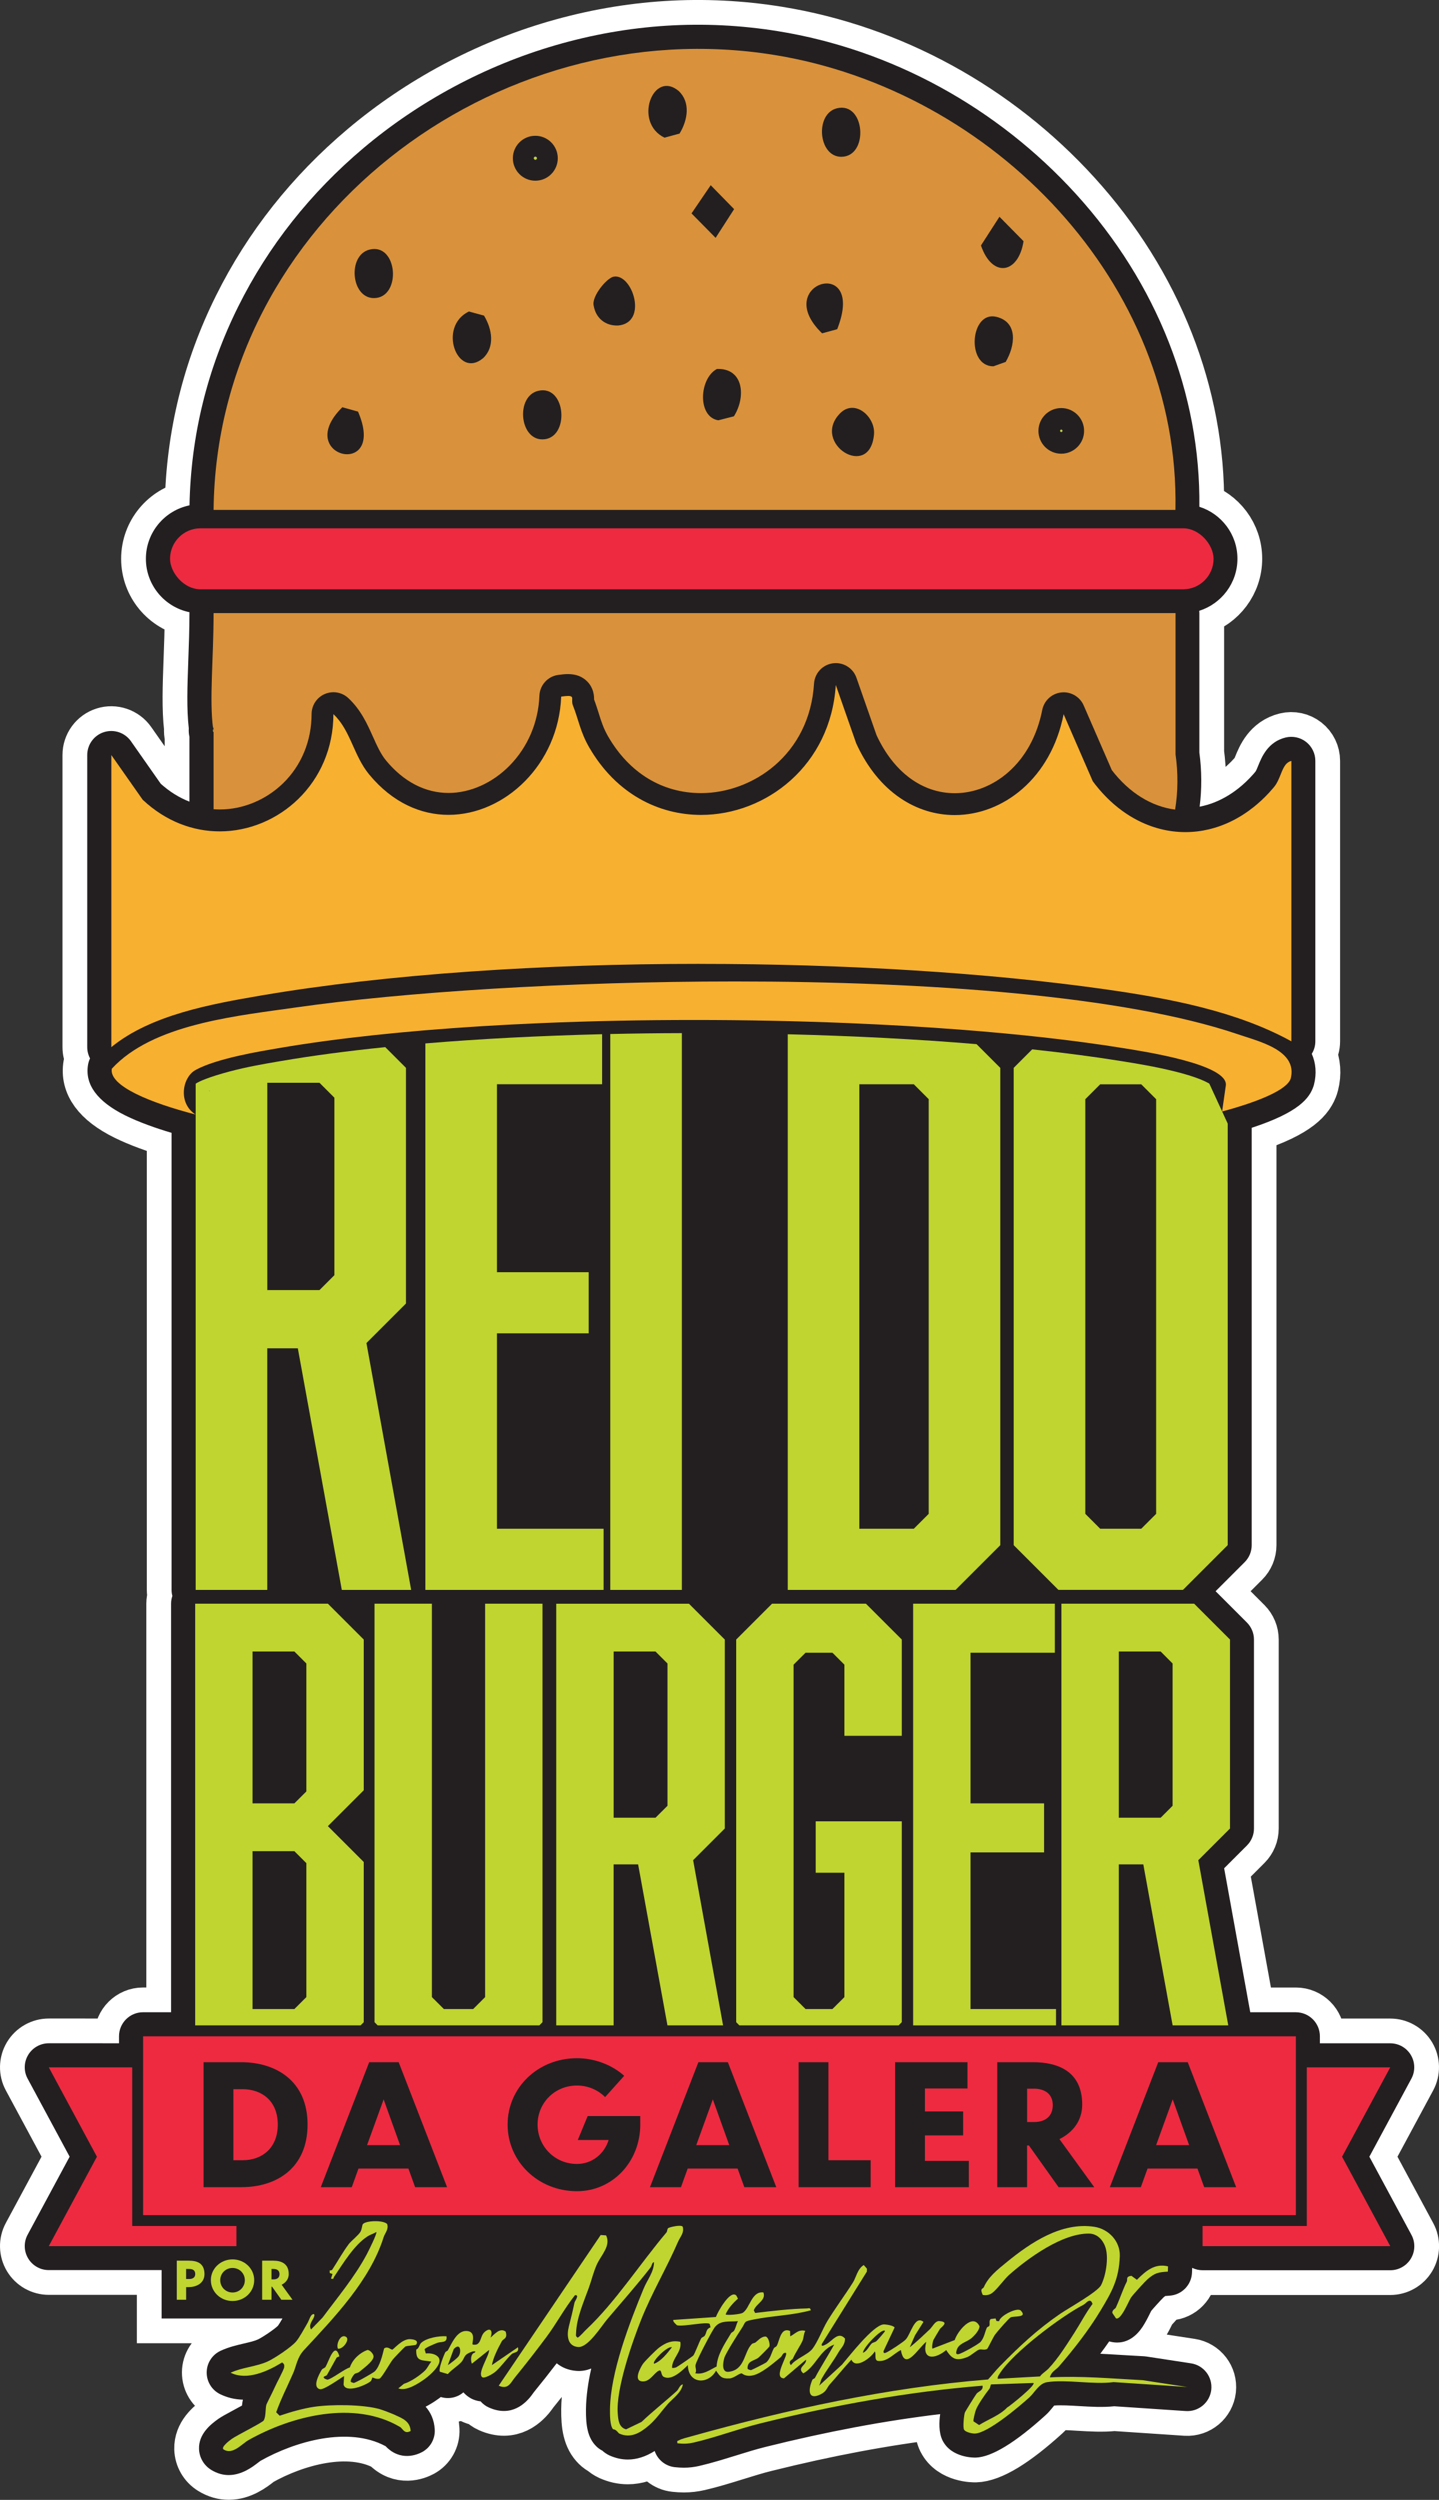 <?xml version="1.0" encoding="UTF-8"?> <svg xmlns="http://www.w3.org/2000/svg" id="Layer_2" data-name="Layer 2" viewBox="0 0 465.15 808.02"><rect x="0" y="0" width="465.15" height="808.02" fill="#333333" stroke="none"/><defs><style> .cls-1 { fill: none; } .cls-2 { fill: #c0d530; } .cls-3 { fill: #d9923b; } .cls-4 { fill: #231f20; } .cls-5 { fill: #ee2a41; } .cls-6 { fill: #f8b031; } .cls-7 { fill: #fff; stroke: #fff; stroke-miterlimit: 10; stroke-width: 16px; } </style></defs><g id="Layer_1-2" data-name="Layer 1"><path class="cls-7" d="M442.64,697.1l13.58-25.22c1.3-2.41,1.23-5.32-.17-7.66s-3.93-3.78-6.67-3.78h-22.73v-2.26c0-4.29-3.48-7.77-7.77-7.77h-14.74l-8.44-46.54,7.37-7.37c1.46-1.46,2.27-3.43,2.27-5.49v-61.07c0-2.06-.82-4.03-2.27-5.49l-10.13-10.13,9.4-9.4c1.46-1.46,2.27-3.43,2.27-5.49v-134.9c15.2-4.98,18.69-9.56,19.98-13.45.06-.17.11-.34.15-.52.9-3.51.62-6.9-.71-9.94.74-1.2,1.15-2.59,1.15-4.05v-90.64c0-2.38-1.09-4.63-2.97-6.11-1.87-1.47-4.32-2-6.64-1.44-5.75,1.4-7.75,6.37-8.83,9.04-.28.69-.7,1.73-.93,2.02-5.16,6.14-11.43,10.04-18.03,11.3.73-5.73.7-11.6-.09-17.5v-45.07c0-.25-.01-.5-.04-.75,7.15-2.25,12.35-8.94,12.35-16.82s-5.18-14.54-12.31-16.8c.43-36.41-13.68-72.23-39.8-100.99-25.5-28.07-59.72-46.79-96.35-52.72-24.04-3.89-48.26-2.36-72,4.54-22.57,6.56-44,18.03-61.97,33.17-17.2,14.49-30.84,31.74-40.56,51.28-10.04,20.18-15.32,41.8-15.75,64.26-8.04,1.64-14.1,8.76-14.1,17.27s6.06,15.63,14.09,17.27c0,.1-.01.2-.01.3,0,5.27-.19,10.34-.37,15.24-.31,8.41-.57,15.72.16,22-.07.98.01,1.88.21,2.7v20.99c-3.3-1.28-6.43-3.22-9.28-5.79l-9.63-13.74c-1.95-2.77-5.47-3.97-8.7-2.95-3.23,1.02-5.43,4.02-5.43,7.41v94.41c0,1.3.32,2.54.91,3.65-.31.64-.53,1.33-.65,2.04-1.08,6.36,2.94,11.86,11.97,16.36,4.57,2.27,10.09,4.19,15.03,5.66v147.74c0,.67.09,1.32.26,1.94-.27.79-.42,1.63-.42,2.5v132.06h-9.06c-4.29,0-7.77,3.48-7.77,7.77v2.26H15.77c-2.73,0-5.27,1.44-6.67,3.78s-1.47,5.26-.17,7.66l13.58,25.22-13.58,25.22c-1.3,2.41-1.23,5.32.17,7.66s3.93,3.78,6.67,3.78h36.47v15.64h39.06c-.54.93-1.14,1.94-1.44,2.33-.99,1.03-4.98,3.76-6.54,4.47-1.09.5-2.7.87-4.41,1.27-2.35.55-5.02,1.16-7.64,2.39-2.7,1.27-4.44,3.98-4.46,6.96-.02,2.99,1.66,5.72,4.34,7.04,2.29,1.12,4.75,1.72,7.37,1.78-.15.67-.24,1.32-.3,1.91-.82.45-1.69.92-2.36,1.28-2.72,1.47-4.3,2.33-5.28,3.02-2.75,1.93-6.38,5.03-6.25,9.69.08,2.77,1.54,5.31,3.92,6.78,1.98,1.23,3.9,1.69,5.68,1.69,4.3,0,7.8-2.71,9.41-3.95.31-.24.74-.57.85-.64,11.22-6.32,28.4-11.25,40.45-4.74,4.8,5.04,10.22,2.75,11.8,1.9,2.65-1.42,4.25-4.25,4.09-7.25-.17-3.27-1.39-5.65-2.95-7.41,1.42-.73,2.9-1.65,4.44-2.78.16-.12.31-.24.47-.36l.09.03c2.54.74,5.24.15,7.21-1.53.48.54,1.07,1.06,1.77,1.54.73.5,2.02,1.17,3.79,1.37.74.85,1.66,1.54,2.71,2,7.28,3.24,11.94-1.35,14.07-4.36.14-.19.27-.39.42-.58,2.47-3.02,4.94-6.16,7.4-9.37,1.72,1.4,3.86,2.25,6.25,2.45,1.79.16,3.42-.15,4.92-.77-1.03,4.59-1.66,9.05-1.71,13.21-.05,5.16.5,9.17,3.36,11.97.58.57,1.24,1.03,1.95,1.39.55.51,1.31,1.09,2.32,1.55,1.95.87,3.91,1.31,5.89,1.31,2.88,0,5.78-.92,8.69-2.76.96,2.83,3.48,4.9,6.52,5.23,1.03.11,1.98.17,2.91.17,1.72,0,3.33-.19,5.05-.59,3.93-.91,7.91-2.15,11.76-3.34,3.35-1.04,6.52-2.03,9.6-2.79,19.9-4.96,38.49-8.45,56.44-10.6-.33,2.41-.51,5.98.78,8.53,2.89,5.7,10.36,5.54,10.68,5.53,5.14-.15,12.74-4.76,22.6-13.7.97-.88,1.74-1.82,2.35-2.58.13-.16.3-.36.45-.55,2.24-.18,5.18,0,8.04.17,3.78.22,7.68.46,11.38.06l23.12,1.55c4.16.27,7.78-2.77,8.24-6.9.45-4.14-2.43-7.89-6.55-8.52l-14.44-2.21c-.26-.04-.51-.07-.77-.08-2.16-.11-4.32-.24-6.48-.37-2.52-.15-5.07-.31-7.64-.43,1.02-1.36,1.98-2.69,2.89-4.01.65.19,1.53.38,2.55.38,2.37,0,5.48-.98,8.19-5.03,1-1.5,1.86-3.23,2.48-4.49.13-.27.25-.52.36-.72.84-1.03,3.28-3.69,3.97-4.35.26-.23.44-.37.55-.45.27-.03.73-.07,1.38-.11,4-.25,7.15-3.5,7.28-7.5l.05-1.45.05-.03c1.01.48,2.14.76,3.33.76h60.66c2.73,0,5.27-1.44,6.67-3.78s1.47-5.26.17-7.66l-13.58-25.22Z"></path><g><g><path class="cls-2" d="M173.05,50.64c-.28,0-.5.22-.5.5s.22.5.5.5.5-.23.5-.5-.22-.5-.5-.5Z"></path><circle class="cls-2" cx="343.05" cy="139.25" r=".38"></circle><path class="cls-4" d="M442.64,697.1l13.58-25.22c1.3-2.41,1.23-5.32-.17-7.66s-3.93-3.78-6.67-3.78h-22.73v-2.26c0-4.29-3.48-7.77-7.77-7.77h-14.74l-8.44-46.54,7.37-7.37c1.46-1.46,2.27-3.43,2.27-5.49v-61.07c0-2.06-.82-4.03-2.27-5.49l-10.13-10.13,9.4-9.4c1.46-1.46,2.27-3.43,2.27-5.49v-134.9c15.2-4.98,18.69-9.56,19.98-13.45.06-.17.11-.34.15-.52.9-3.51.62-6.9-.71-9.94.74-1.2,1.15-2.59,1.15-4.05v-90.64c0-2.38-1.09-4.63-2.97-6.11-1.87-1.47-4.32-2-6.64-1.44-5.75,1.4-7.75,6.37-8.83,9.04-.28.69-.7,1.73-.93,2.02-5.16,6.14-11.43,10.04-18.03,11.3.73-5.73.7-11.6-.09-17.5v-45.07c0-.25-.01-.5-.04-.75,7.15-2.25,12.35-8.94,12.35-16.82s-5.18-14.54-12.31-16.8c.42-36.41-13.68-72.23-39.8-100.99-25.5-28.07-59.72-46.79-96.35-52.72-24.04-3.89-48.26-2.36-72,4.54-22.57,6.56-44,18.03-61.97,33.17-17.2,14.49-30.84,31.74-40.56,51.28-10.04,20.18-15.32,41.8-15.75,64.26-8.04,1.64-14.1,8.76-14.1,17.27s6.06,15.63,14.09,17.27c0,.1-.01.2-.01.3,0,5.27-.19,10.34-.37,15.24-.31,8.41-.57,15.72.16,22-.07.98.01,1.88.21,2.7v20.99c-3.3-1.28-6.43-3.22-9.28-5.79l-9.63-13.74c-1.95-2.77-5.47-3.97-8.7-2.95-3.23,1.02-5.43,4.02-5.43,7.41v94.41c0,1.3.32,2.54.91,3.65-.31.64-.53,1.33-.65,2.04-1.08,6.36,2.94,11.86,11.97,16.36,4.57,2.27,10.09,4.19,15.03,5.66v147.74c0,.67.09,1.32.26,1.94-.27.79-.42,1.63-.42,2.5v132.06h-9.06c-4.29,0-7.77,3.48-7.77,7.77v2.26H15.77c-2.73,0-5.27,1.44-6.67,3.78s-1.47,5.26-.17,7.66l13.58,25.22-13.58,25.22c-1.3,2.41-1.23,5.32.17,7.66s3.93,3.78,6.67,3.78h36.47v15.64h39.06c-.54.93-1.14,1.94-1.44,2.33-.99,1.03-4.98,3.76-6.54,4.47-1.09.5-2.7.87-4.41,1.27-2.35.55-5.02,1.16-7.64,2.39-2.7,1.27-4.44,3.98-4.46,6.96-.02,2.99,1.66,5.72,4.34,7.04,2.29,1.12,4.75,1.72,7.37,1.78-.15.67-.24,1.32-.3,1.91-.82.45-1.69.92-2.36,1.28-2.72,1.47-4.3,2.33-5.28,3.02-2.75,1.93-6.38,5.03-6.25,9.69.08,2.77,1.54,5.31,3.92,6.78,1.98,1.23,3.9,1.69,5.68,1.69,4.3,0,7.8-2.71,9.41-3.95.31-.24.74-.57.85-.64,11.22-6.32,28.4-11.25,40.45-4.74,4.8,5.04,10.22,2.75,11.8,1.9,2.65-1.42,4.25-4.25,4.09-7.25-.17-3.27-1.39-5.65-2.95-7.41,1.42-.73,2.9-1.65,4.44-2.78.16-.12.31-.24.47-.36l.09.03c2.54.74,5.24.15,7.21-1.53.48.54,1.07,1.06,1.77,1.54.73.5,2.02,1.17,3.79,1.37.74.85,1.66,1.54,2.71,2,7.28,3.24,11.94-1.35,14.07-4.36.14-.19.27-.39.42-.58,2.47-3.02,4.94-6.16,7.4-9.37,1.72,1.4,3.86,2.25,6.25,2.45,1.79.16,3.42-.15,4.92-.77-1.03,4.59-1.66,9.05-1.71,13.21-.05,5.16.5,9.17,3.36,11.97.58.57,1.24,1.03,1.95,1.39.55.51,1.31,1.09,2.32,1.55,1.95.87,3.91,1.31,5.89,1.31,2.88,0,5.78-.92,8.69-2.76.96,2.83,3.48,4.9,6.52,5.23,1.03.11,1.98.17,2.91.17,1.72,0,3.33-.19,5.05-.59,3.93-.91,7.91-2.15,11.76-3.34,3.35-1.04,6.52-2.03,9.6-2.79,19.9-4.96,38.49-8.45,56.44-10.6-.33,2.41-.51,5.98.78,8.53,2.89,5.7,10.36,5.54,10.68,5.53,5.14-.15,12.74-4.76,22.6-13.7.97-.88,1.74-1.82,2.35-2.58.13-.16.3-.36.45-.55,2.24-.18,5.18,0,8.04.17,3.78.22,7.68.46,11.38.06l23.12,1.55c4.16.27,7.78-2.77,8.24-6.9.45-4.14-2.43-7.89-6.55-8.52l-14.44-2.21c-.26-.04-.51-.07-.77-.08-2.16-.11-4.32-.24-6.48-.37-2.52-.15-5.07-.31-7.64-.43,1.02-1.36,1.98-2.69,2.89-4.01.65.19,1.53.38,2.55.38,2.37,0,5.48-.98,8.19-5.03,1-1.5,1.86-3.23,2.48-4.49.13-.27.25-.52.36-.72.84-1.03,3.28-3.69,3.97-4.35.26-.23.44-.37.55-.45.27-.03.73-.07,1.38-.11,4-.25,7.15-3.5,7.28-7.5l.05-1.45.05-.03c1.01.48,2.14.76,3.33.76h60.66c2.73,0,5.27-1.44,6.67-3.78s1.47-5.26.17-7.66l-13.58-25.22ZM173.05,51.64c-.28,0-.5-.23-.5-.5s.22-.5.5-.5.5.22.5.5-.22.5-.5.5ZM343.05,139.63c-.21,0-.38-.17-.38-.38s.17-.38.38-.38.38.17.38.38-.17.38-.38.38Z"></path></g><g><path class="cls-1" d="M119.44,80.68c-7.17,1.79-6.03,15.67,1.42,15.67,9.02,0,7.79-17.96-1.42-15.67Z"></path><path class="cls-1" d="M173.89,126.36c-7.17,1.79-6.03,15.67,1.42,15.67,9.02,0,7.79-17.96-1.42-15.67Z"></path><path class="cls-1" d="M322.15,102.42c-8.54-2.15-9.94,16.01-1.03,15.98l3.97-1.41c3.08-5.23,4.1-12.8-2.93-14.58Z"></path><path class="cls-1" d="M151.57,100.68c-10.17,4.92-3.74,22.02,4.56,15.11,3.91-3.66,2.96-9.42.31-13.78l-4.88-1.33Z"></path><path class="cls-1" d="M180.31,51.15c0-4.01-3.25-7.26-7.26-7.26s-7.26,3.25-7.26,7.26,3.25,7.26,7.26,7.26,7.26-3.25,7.26-7.26Z"></path><path class="cls-1" d="M214.8,44.51l4.88-1.33c2.65-4.36,3.6-10.12-.31-13.78-8.3-6.91-14.74,10.2-4.56,15.11Z"></path><path class="cls-1" d="M271.49,133.64c-9.35,9.66,9.71,21.7,11.02,6.75.5-5.7-6.25-11.68-11.02-6.75Z"></path><path class="cls-1" d="M265.75,107.74l4.88-1.33c9.58-24.33-21.69-14.84-4.88,1.33Z"></path><polygon class="cls-1" points="237.3 67.6 229.74 59.87 223.53 68.99 231.32 76.89 237.3 67.6"></polygon><path class="cls-1" d="M271.93,50.68c9.02,0,7.79-17.96-1.42-15.67-7.17,1.79-6.03,15.67,1.42,15.67Z"></path><path class="cls-1" d="M231.76,119.26c-5.78,3.09-6.37,15.5.43,16.6l5.06-1.29c3.94-6.25,3.19-15.59-5.49-15.3Z"></path><path class="cls-1" d="M198.4,89.42c-2.26.4-7.26,6.44-6.48,9.42.69,4.04,3.83,6.56,7.95,6.37,9.73-.93,4.58-16.85-1.46-15.79Z"></path><polygon class="cls-1" points="81.64 598.35 81.64 649.37 95.17 649.37 99.03 645.51 99.03 602.22 95.17 598.35 81.64 598.35"></polygon><polygon class="cls-1" points="361.64 533.81 361.64 587.53 375.17 587.53 379.04 583.67 379.04 537.67 375.17 533.81 361.64 533.81"></polygon><polygon class="cls-1" points="81.64 533.81 81.64 582.89 95.17 582.89 99.03 579.03 99.03 537.67 95.17 533.81 81.64 533.81"></polygon><polygon class="cls-1" points="108.09 412.18 108.09 373.83 108.09 367.3 108.09 364.63 108.09 354.81 103.27 349.99 86.4 349.99 86.4 358.14 86.4 368.95 86.4 374 86.4 417 103.27 417 108.09 412.18"></polygon><polygon class="cls-1" points="215.75 583.67 215.75 537.67 211.88 533.81 198.36 533.81 198.36 587.53 211.88 587.53 215.75 583.67"></polygon><path class="cls-1" d="M286.06,753.37c-1.03-.87-7.15,5.49-7.1,7.09,1.31-.46,2-2.24,2.79-2.97.41-.38,1.15-.39,1.61-.84.39-.38,2.89-3.12,2.7-3.28Z"></path><path class="cls-1" d="M88.45,733.38h-.69v3.37h.69c1.19,0,1.9-.61,1.9-1.71s-.78-1.66-1.9-1.66Z"></path><path class="cls-1" d="M110.66,131.63c-16.26,16.04,14.59,23.5,5.07,1.41l-5.07-1.41Z"></path><path class="cls-1" d="M67.75,352.57c-.1-.05-.2-.1-.3-.15.16.12.32.23.48.35l-.18-.21Z"></path><polygon class="cls-1" points="355.64 350.47 350.82 355.29 350.82 368.61 350.82 371.57 350.82 489.31 355.64 494.13 368.9 494.13 373.72 489.31 373.72 375.48 373.72 368.08 373.72 363.8 373.72 360.73 373.72 355.29 368.9 350.47 355.64 350.47"></polygon><path class="cls-1" d="M119.36,666.55l-15.65,40.4h10.02l2.17-6.01h16.14l2.17,6.01h10.34l-15.65-40.4h-9.53ZM118.65,693.36l5.36-14.78,5.31,14.78h-10.67Z"></path><polygon class="cls-1" points="277.78 350.47 277.78 494.13 295.38 494.13 300.2 489.31 300.2 355.29 295.38 350.47 277.78 350.47"></polygon><path class="cls-1" d="M146.68,759.27l-1.91,5.19c.91-.58,2.8-2.03,3.42-2.79,1.01-1.25.74-4.77-1.51-2.4Z"></path><path class="cls-1" d="M77.98,666.55h-12.18v40.4h12.29c11.26,0,21.33-5.96,21.33-20.25s-10.29-20.14-21.44-20.14ZM78.53,698.23h-3.09v-22.96h3.09c6.01.05,11.26,3.79,11.26,11.43s-5.25,11.53-11.26,11.53Z"></path><path class="cls-1" d="M186.78,691.68h9.96c-1.35,4.44-5.31,7.74-10.23,7.74-7.2,0-12.73-5.63-12.73-12.73s5.52-12.62,12.73-12.62c3.46,0,6.71,1.35,9.1,3.74l6.17-6.88c-3.79-3.41-9.37-5.69-15.27-5.69-12.62,0-22.42,9.58-22.42,21.44s9.8,21.55,22.42,21.55c11.48,0,20.47-9.48,20.47-21.61v-2.71h-17l-3.19,7.74Z"></path><path class="cls-1" d="M79.14,737.02c0-2.2-1.73-3.96-3.97-3.96s-3.98,1.76-3.98,3.96,1.73,3.97,3.98,3.97,3.97-1.78,3.97-3.97Z"></path><path class="cls-1" d="M353.15,744.7c-.72-2.29-2.09-.16-2.88.25-7.27,3.77-22.77,15.43-27.07,22.2-.35.54-.77,1.03-.7,1.74l13.67-.76c.74-1,1.98-1.71,2.78-2.55,3.1-3.27,5.89-7.75,8.28-11.46,2-3.1,3.7-6.45,5.92-9.41Z"></path><path class="cls-1" d="M317.09,79.34c3.64,10.63,12.12,9.21,13.77-1.38l-7.79-7.9-5.98,9.28Z"></path><path class="cls-1" d="M225.77,666.55l-15.65,40.4h10.02l2.17-6.01h16.14l2.17,6.01h10.34l-15.65-40.4h-9.53ZM225.06,693.36l5.36-14.78,5.31,14.78h-10.67Z"></path><path class="cls-1" d="M320.33,770.7c-.22.46-.23,1.09-.55,1.48-1.21,1.49-3.76,5.19-4.35,6.82-.2.54-.91,3.29-.74,3.64l1.8,1.19c2.93-1.84,6.66-3.15,9.02-5.62.94-.53,9.46-7.33,8.54-7.98l-13.71.47Z"></path><path class="cls-1" d="M374.41,666.55l-15.65,40.4h10.02l2.17-6.01h16.14l2.17,6.01h10.34l-15.65-40.4h-9.53ZM373.71,693.36l5.36-14.78,5.31,14.78h-10.67Z"></path><path class="cls-1" d="M211.42,764.01c2.22-.74,4.34-3.45,5.77-5.32-1.4-.53-6.51,4.58-5.77,5.32Z"></path><path class="cls-1" d="M237.32,753.26c.52-.93.71-2.05,1.2-2.99-2.85.27-5.73-.44-7.57,2.09-.98,1.35-5.78,10.48-6.11,12.01-.2.93.47,1.81-.1,2.75,2.68.49,4.6-1.07,6.87-2.19.25-3.92,2.69-7.43,4.69-10.78.19-.32.72-.38,1.01-.89Z"></path><path class="cls-1" d="M343.05,131.88c-4.08,0-7.38,3.31-7.38,7.38s3.31,7.38,7.38,7.38,7.38-3.31,7.38-7.38-3.31-7.38-7.38-7.38Z"></path><polygon class="cls-1" points="298.98 690.21 311.33 690.21 311.33 682.47 298.98 682.47 298.98 675.05 312.73 675.05 312.73 666.55 289.34 666.55 289.34 706.95 313.17 706.95 313.17 698.44 298.98 698.44 298.98 690.21"></polygon><polygon class="cls-1" points="267.79 666.55 258.15 666.55 258.15 706.95 281.44 706.95 281.44 698.23 267.79 698.23 267.79 666.55"></polygon><path class="cls-1" d="M61.21,733.38h-1.05v3.25h1.05c1.14,0,1.9-.56,1.9-1.59,0-1.1-.64-1.66-1.9-1.66Z"></path><path class="cls-1" d="M349.83,680.25c0-10.78-7.91-13.7-15.87-13.7h-11.59v40.4h9.64v-13.48h.6l9.59,13.48h11.53l-11.26-15.54c4.17-2.06,7.36-5.79,7.36-11.16ZM334.23,685.88h-2.22v-10.78h2.22c3.58,0,6.07,1.73,6.07,5.31s-2.27,5.47-6.07,5.47Z"></path><path class="cls-1" d="M68.88,235.51c.05.36.1.73.15,1.08v-1.65c-.06.19-.11.38-.15.57Z"></path><path class="cls-2" d="M60.98,730.7h-3.83v12.64h3.02v-4.08h.76c2.35,0,5.15-1.1,5.17-4.22-.02-3.64-2.51-4.34-5.12-4.34ZM61.21,736.63h-1.05v-3.25h1.05c1.25,0,1.9.56,1.9,1.66,0,1.03-.76,1.59-1.9,1.59Z"></path><path class="cls-2" d="M82.17,737c0-3.71-3.08-6.71-7-6.71s-7.01,3-7.01,6.71,3.07,6.74,7.01,6.74,7-3.02,7-6.74ZM71.19,737.02c0-2.2,1.73-3.96,3.98-3.96s3.97,1.76,3.97,3.96-1.73,3.97-3.97,3.97-3.98-1.78-3.98-3.97Z"></path><path class="cls-2" d="M93.33,734.99c0-3.37-2.47-4.29-4.96-4.29h-3.63v12.64h3.02v-4.22h.19l3,4.22h3.61l-3.52-4.86c1.3-.64,2.3-1.81,2.3-3.49ZM88.45,736.75h-.69v-3.37h.69c1.12,0,1.9.54,1.9,1.66s-.71,1.71-1.9,1.71Z"></path><path class="cls-2" d="M194.63,350.47v-16.19c-20.3.5-39.53,1.5-57.13,2.98v176.64h57.61v-19.77h-34.47v-63.16h29.65v-19.77h-29.65v-60.75h33.99Z"></path><path class="cls-2" d="M197.27,334.22v179.68h23.14v-179.97c-7.84.02-15.56.12-23.14.29Z"></path><path class="cls-2" d="M254.64,334.3v179.6h54.24l14.46-14.46v-154.27l-7.68-7.68c-18.94-1.58-39.59-2.66-61.02-3.19ZM300.2,489.31l-4.82,4.82h-17.6v-143.67h17.6l4.82,4.82v134.02Z"></path><path class="cls-2" d="M117.58,529.94l-11.59-11.59h-42.9v136.3h53.47l1.02-1.02v-51.79l-11.59-11.59,11.59-11.59v-48.7ZM99.03,645.51l-3.87,3.86h-13.53v-51.02h13.53l3.87,3.86v43.29ZM99.03,579.03l-3.87,3.86h-13.53v-49.08h13.53l3.87,3.87v41.35Z"></path><polygon class="cls-2" points="121.06 653.62 122.08 654.65 174.34 654.65 175.36 653.62 175.36 518.35 156.81 518.35 156.81 645.51 152.95 649.37 143.48 649.37 139.61 645.51 139.61 518.35 121.06 518.35 121.06 653.62"></polygon><path class="cls-2" d="M179.8,654.65h18.55v-52.04h7.92l9.48,52.04h17.98l-9.68-53.39,10.24-10.24v-61.07l-11.59-11.59h-42.9v136.3ZM198.36,533.81h13.53l3.87,3.87v45.99l-3.87,3.86h-13.53v-53.72Z"></path><polygon class="cls-2" points="237.97 529.94 237.97 653.62 238.99 654.65 290.47 654.65 291.5 653.62 291.5 588.69 263.67 588.69 263.67 605.31 272.95 605.31 272.95 645.51 269.08 649.37 260.39 649.37 256.52 645.51 256.52 538.06 260.39 534.2 269.08 534.2 272.95 538.06 272.95 561.06 291.5 561.06 291.5 529.94 279.9 518.35 249.56 518.35 237.97 529.94"></polygon><polygon class="cls-2" points="340.97 534.2 340.97 518.35 295.17 518.35 295.17 654.65 341.35 654.65 341.35 649.37 313.72 649.37 313.72 598.74 337.49 598.74 337.49 582.89 313.72 582.89 313.72 534.2 340.97 534.2"></polygon><path class="cls-2" d="M397.59,529.94l-11.59-11.59h-42.9v136.3h18.55v-52.04h7.92l9.48,52.04h17.98l-9.68-53.39,10.24-10.24v-61.07ZM379.04,583.67l-3.86,3.86h-13.53v-53.72h13.53l3.86,3.87v45.99Z"></path><g><path class="cls-1" d="M67.75,352.57c-.1-.05-.2-.1-.3-.15.16.12.32.23.48.35l-.18-.21Z"></path><polygon class="cls-1" points="108.09 412.18 108.09 373.83 108.09 367.3 108.09 364.63 108.09 354.81 103.27 349.98 86.4 349.98 86.4 358.14 86.4 368.95 86.4 374 86.4 417 103.27 417 108.09 412.18"></polygon><polygon class="cls-1" points="355.64 350.47 350.82 355.29 350.82 368.61 350.82 371.57 350.82 489.31 355.64 494.13 368.9 494.13 373.72 489.31 373.72 375.48 373.72 368.08 373.72 363.8 373.72 360.73 373.72 355.29 368.9 350.47 355.64 350.47"></polygon><path class="cls-2" d="M63.25,513.9h23.14v-78.1h9.88l14.22,78.1h22.42l-14.46-79.79,12.78-12.78v-76.17l-6.7-6.7c-12.3,1.26-23.65,2.76-33.78,4.51l-1.02.17c-3.71.63-9.91,1.68-15.64,3.22-6.4,1.71-9.84,3.17-10.84,3.93v9.96s-.02,0-.04,0c.01,0,.02.02.04.03v153.63ZM86.4,374v-24.02h16.87l4.82,4.82v57.37l-4.82,4.82h-16.87v-42.99ZM67.75,352.57l.18.21c-.16-.12-.32-.24-.48-.35.1.05.2.1.3.15Z"></path><g><polygon class="cls-1" points="355.64 350.47 350.82 355.29 350.82 368.61 350.82 371.57 350.82 489.31 355.64 494.13 368.9 494.13 373.72 489.31 373.72 375.48 373.72 368.08 373.72 363.8 373.72 360.73 373.72 355.29 368.9 350.47 355.64 350.47"></polygon><path class="cls-2" d="M379.95,346.37c-6.42-1.62-13.24-2.71-16.52-3.24l-.75-.12c-8.83-1.43-18.58-2.71-29.03-3.83l-5.98,5.98v154.27l14.46,14.46h40.26l14.46-14.46v-136.26l-1.8-3.91-4.14-9c-1.5-.89-4.62-2.3-10.98-3.9ZM373.72,360.73v128.58l-4.82,4.82h-13.26l-4.82-4.82v-134.02l4.82-4.82h13.26l4.82,4.82v5.44Z"></path><path class="cls-6" d="M400.03,334.26c-36.7-12.42-100.13-17.03-162.43-17.03-54.29,0-107.73,3.5-141.85,8.39-9.06,1.3-19.93,2.56-30.28,5.07-.74.18-1.48.37-2.22.56-10.65,2.8-20.56,7.05-27.11,14.19-.95,5.6,12.62,11.06,27.07,14.8-5.73-3.67-4.34-12.01.04-14.41,6.95-3.81,21.41-6.11,26.78-7.04,9.38-1.61,19.68-3,30.65-4.18,5.45-.58,11.06-1.12,16.81-1.6,12.03-1,24.66-1.78,37.63-2.32,16.04-.68,32.61-1.01,49.2-1.01,16.74,0,33.51.34,49.8,1.01,12.67.52,25.05,1.24,36.9,2.16,9.18.71,18.03,1.54,26.46,2.48,9.18,1.03,17.85,2.19,25.86,3.49,6.23,1.01,33.85,5.18,32.9,12.06l-1.2,8.38c.6-.16,1.2-.32,1.8-.49,10.41-2.93,19.19-6.56,20.37-10.13,2.33-9.13-10.1-11.98-17.2-14.38Z"></path></g></g><polygon class="cls-2" points="237.61 315.11 237.61 317.23 237.61 315.11 237.61 315.11"></polygon><polygon class="cls-5" points="76.42 726 76.42 719.5 46.26 719.5 42.74 719.5 42.74 715.97 42.74 668.21 15.77 668.21 31.33 697.1 15.77 726 76.42 726"></polygon><polygon class="cls-5" points="449.39 668.21 422.42 668.21 422.42 715.97 422.42 719.5 418.89 719.5 388.73 719.5 388.73 726 449.39 726 433.82 697.1 449.39 668.21"></polygon><path class="cls-5" d="M78.53,675.27h-3.09v22.96h3.09c6.01,0,11.26-3.79,11.26-11.53s-5.25-11.37-11.26-11.43Z"></path><polygon class="cls-5" points="225.06 693.36 235.73 693.36 230.42 678.57 225.06 693.36"></polygon><polygon class="cls-5" points="118.65 693.36 129.32 693.36 124.01 678.57 118.65 693.36"></polygon><path class="cls-5" d="M418.89,658.18H46.26v57.8h372.62v-57.8ZM78.09,706.95h-12.29v-40.4h12.18c11.16,0,21.44,6.01,21.44,20.14s-10.07,20.25-21.33,20.25ZM134.19,706.95l-2.17-6.01h-16.14l-2.17,6.01h-10.02l15.65-40.4h9.53l15.65,40.4h-10.34ZM206.97,686.64c0,12.13-8.99,21.61-20.47,21.61-12.62,0-22.42-9.64-22.42-21.55s9.8-21.44,22.42-21.44c5.9,0,11.48,2.27,15.27,5.69l-6.17,6.88c-2.38-2.38-5.63-3.74-9.1-3.74-7.2,0-12.73,5.63-12.73,12.62s5.52,12.73,12.73,12.73c4.93,0,8.88-3.3,10.23-7.74h-9.96l3.19-7.74h17v2.71ZM240.6,706.95l-2.17-6.01h-16.14l-2.17,6.01h-10.02l15.65-40.4h9.53l15.65,40.4h-10.34ZM281.44,706.95h-23.29v-40.4h9.64v31.68h13.65v8.72ZM313.17,706.95h-23.83v-40.4h23.39v8.5h-13.75v7.42h12.35v7.74h-12.35v8.23h14.19v8.5ZM342.19,706.95l-9.59-13.48h-.6v13.48h-9.64v-40.4h11.59c7.96,0,15.87,2.92,15.87,13.7,0,5.36-3.19,9.1-7.36,11.16l11.26,15.54h-11.53ZM389.25,706.95l-2.17-6.01h-16.14l-2.17,6.01h-10.02l15.65-40.4h9.53l15.65,40.4h-10.34Z"></path><polygon class="cls-5" points="373.71 693.36 384.38 693.36 379.07 678.57 373.71 693.36"></polygon><path class="cls-5" d="M334.23,675.11h-2.22v10.78h2.22c3.79,0,6.07-1.95,6.07-5.47s-2.49-5.31-6.07-5.31Z"></path><path class="cls-3" d="M250.33,17.77C159.75,3.11,69.97,71.84,69.04,164.81h310.92c1.47-73.41-59.01-135.61-129.62-147.04ZM110.66,131.63l5.07,1.41c9.52,22.09-21.33,14.63-5.07-1.41ZM120.86,96.35c-7.45,0-8.59-13.88-1.42-15.67,9.21-2.29,10.44,15.66,1.42,15.67ZM156.13,115.79c-8.3,6.91-14.74-10.2-4.56-15.11l4.88,1.33c2.65,4.36,3.6,10.12-.31,13.78ZM165.78,51.15c0-4.01,3.25-7.26,7.26-7.26s7.26,3.25,7.26,7.26-3.25,7.26-7.26,7.26-7.26-3.25-7.26-7.26ZM175.31,142.02c-7.45,0-8.59-13.88-1.42-15.67,9.21-2.29,10.44,15.66,1.42,15.67ZM199.86,105.21c-4.12.19-7.25-2.33-7.95-6.37-.78-2.98,4.22-9.03,6.48-9.42,6.04-1.06,11.2,14.87,1.46,15.79ZM219.68,43.17l-4.88,1.33c-10.17-4.92-3.74-22.02,4.56-15.11,3.91,3.66,2.96,9.42.31,13.78ZM229.74,59.87l7.56,7.73-5.98,9.28-7.79-7.9,6.21-9.12ZM237.24,134.56l-5.06,1.29c-6.8-1.1-6.21-13.51-.43-16.6,8.67-.29,9.42,9.05,5.49,15.3ZM270.51,35.01c9.21-2.29,10.44,15.66,1.42,15.67-7.45,0-8.59-13.88-1.42-15.67ZM270.62,106.41l-4.88,1.33c-16.81-16.17,14.46-25.66,4.88-1.33ZM282.52,140.4c-1.31,14.94-20.37,2.91-11.02-6.75,4.77-4.93,11.52,1.06,11.02,6.75ZM325.08,116.99l-3.97,1.41c-8.91.02-7.5-18.14,1.03-15.98,7.03,1.77,6.01,9.35,2.93,14.58ZM317.09,79.34l5.98-9.28,7.79,7.9c-1.65,10.59-10.13,12.01-13.77,1.38ZM343.05,146.65c-4.08,0-7.38-3.31-7.38-7.38s3.31-7.38,7.38-7.38,7.38,3.31,7.38,7.38-3.31,7.38-7.38,7.38Z"></path><path class="cls-3" d="M193.54,230.57c.83,2.64,1.55,4.91,3.04,7.48,6.83,11.8,17.5,18.3,30.04,18.3,16.63,0,35.08-12.4,36.51-35.39.21-3.35,2.75-6.1,6.08-6.56.33-.04.65-.07.97-.07,2.96,0,5.66,1.87,6.66,4.73l6.49,18.55c5.53,11.94,14.74,18.77,25.3,18.77,6.18,0,12.32-2.41,17.3-6.79,5.55-4.88,9.34-11.84,10.97-20.12.6-3.03,3.09-5.32,6.17-5.66.26-.03.51-.04.76-.04,2.78,0,5.34,1.65,6.47,4.25l9.1,20.92c5.63,7.31,12.78,11.74,20.45,12.74.92-5.69,1-11.7.14-17.84,0,0,0,0,0,0v-45.67H69.04c0,14.74-1.42,28.06-.15,37.32.04-.18.1-.37.15-.57v26.64c.66.05,1.32.08,1.99.08,7.52,0,15.01-3.11,20.55-8.54,5.89-5.77,9.13-13.69,9.14-22.3,0-2.81,1.67-5.35,4.24-6.47.91-.4,1.87-.59,2.82-.59,1.75,0,3.47.65,4.8,1.89,4.07,3.77,6.15,8.43,7.99,12.53,1.29,2.87,2.5,5.58,4.24,7.68,5.67,6.84,12.65,10.46,20.18,10.46,7.01,0,14.2-3.21,19.71-8.81,5.9-5.99,9.33-14.02,9.66-22.62.13-3.41,2.68-6.24,6.06-6.72,1.34-.19,2.33-.27,3.21-.27,2.59,0,4.7.83,6.27,2.47,2,2.1,2.16,4.54,2.13,5.74.6,1.58,1.06,3.04,1.51,4.46Z"></path><path class="cls-2" d="M69.04,236.6c-.06-.35-.1-.72-.15-1.08-.12.5-.15.93.15,1.08Z"></path><rect class="cls-5" x="54.97" y="170.76" width="337.31" height="19.72" rx="9.86" ry="9.86"></rect><path class="cls-6" d="M226.14,311.55c46.9,0,93.56,2.85,131.57,8.28,20.15,2.88,41.91,6.94,59.72,16.75v-90.64c-3.16.77-3.13,5.51-5.65,8.51-8.18,9.73-18.44,14.51-28.62,14.51-10.97,0-21.84-5.55-29.92-16.43l-9.43-21.69c-4.06,20.68-19.5,32.61-35.2,32.61-12.21,0-24.58-7.23-31.85-23.19l-6.6-18.87c-1.61,25.94-22.45,42.01-43.55,42.01-13.64,0-27.4-6.72-36.15-21.82-2.89-4.99-3.43-8.94-5.28-13.61-.72-1.8.68-3.02-1.56-3.02-.52,0-1.23.07-2.22.21-.84,21.85-18.17,38.22-36.42,38.22-8.92,0-18.07-3.91-25.61-13.01-5.12-6.17-6.03-14.36-11.6-19.54-.02,22.37-17.76,37.89-36.75,37.89-8.55,0-17.36-3.15-24.91-10.24l-10.12-14.43v94.41c12.75-10.44,32.31-13.94,48.45-16.7,40.61-6.93,91.29-10.22,141.7-10.22Z"></path><path class="cls-2" d="M318.98,752.39c-.6,1.34-.86,3.26-2.01,4.56-.66.75-6.05,3.77-7.13,3.97-.96.17-.78-.54-.65-1.09.54-2.42,3.2-2.71,4.82-4.07.97-.81,2.62-2.58,2.61-3.88-2.21-4.52-7.22,1.79-8.01,4.48l-7.21,2.78c-.23-.57.11-2.33.32-2.8.09-.2,1.91-3.27,2.1-3.54.39-.58,3.27-2.36-.22-2.57-1.35-.08-2.18,1.84-3.08,2.69-2.1,1.97-4.18,4-6.44,5.78l1.69-3.85,2.74-4.35c-2.84-2.33-4.11,4-5.79,5.73-.83.86-5.36,3.84-6.43,4.25-.57.22-.82-.07-.65-.65l3.53-7.5c-.2-.68-3.04-1.1-3.69-1.01-3.42.48-10.89,10.17-13.33,13.01l-7.4,6.8c.42-.72.49-1.63.89-2.34,1.61-2.85,3.71-5.54,5.39-8.45.81-1.41,2.14-2.39,2.11-4.47-2.19-2.44-4.03.74-6.06,1.84-.52.28-1.75.99-1.43-.09l14.56-23.38.03-.95-1.04-1.18c-2.05,1.28-2.44,3.97-3.48,5.62-2.51,3.99-5.68,8.25-8.26,12.47-1.5,2.45-3.14,6.86-4.91,9.07-1.46,1.83-5.34,3.11-6.9,5.21-1.04-1.38.47-1.74.64-2.11.96-2.16,2.45-4.24,3.12-5.77.43-.98.33-2.24.91-3.21-2.27-.53-3.12.86-4.88,1.77l-.05-1.73c-3.01-1.31-3.38,3.03-4.27,4.72-.27.52-.79.51-.99.89-.74,1.36-1.08,3.36-2.46,4.56-.24.21-4.62,2.43-4.89,2.48-.14.02-1.15-.2-1.14-.55-.08-2.53,2.27-2.44,3.57-3.51.35-.29,3.44-3.36,3.51-3.6.25-.79-.37-3.31-1.42-3.2-1.37.14-2.22,1.24-3.04,1.88-.37.29-.94.23-1.29.6-2.57,2.68-2.11,8.3-7.41,8.92-2.43.29-1.83-3.06-1.43-4.47.41-1.43,4.36-7.68,5.45-9.3,1.74-2.58.5-2.43,4.24-3.17,6.02-1.2,12.36-1.29,18.28-2.94-.24-.97-.63-.61-1.22-.6-5.47.11-11.34.82-16.78,1.47l-.44-.86c.82-2.25,4.05-3.23,3.11-5.78-3.84-.51-4.4,5.24-6.73,6.62-.7.41-4.98.87-5.48.48.81-1.96,2.39-3.67,3.99-5.09l-.54-1.02c-1.99-1.98-6.06,5.41-6.6,6.95l-13.73.94c-.41.4,1.11,1.73,1.21,1.75,2.22.47,9.45-1.24,10.51-.46l.29,1.12c-1.52.53-1.23,1.65-1.85,2.64-.27.44-.96.57-1.13.84-.66,1.07-2.07,4.97-2.6,5.62-.21.26-5.2,3.7-5.51,3.81-.46.16-.87.26-1.36.19-.06-3.04,3.28-5.18,2.67-8.43-2.7-.55-4.64.24-6.82,1.85-.94.69-4.73,4.46-5.32,5.36-.78,1.2-2.92,5.09-.48,5.55,2.72.51,4.13-2.8,5.73-3.44.99-.4.5,1.48,1.55,2.02,2.62,1.33,6.12-2.19,7.78-3.79.11,6.16,6.62,6.37,9.11,1.77,1.3,1.86,1.71,2.64,4.31,2.52,1.47-.07,2.82-1.47,3.93-1.65.21-.03,1.16,1.25,3.8.63,2.78-.65,6.59-3.97,8.77-5.76.64-.52.71-1.52,1.61-1.51,1.53-.02-4.39,8.19-.45,8.26l7.12-6.04c.25,1.76-3.1,2.55-.88,4.43,3.95-2.11,5.34-7.62,9.99-9.31-2.04,3.65-4.29,7.1-6.23,10.77-.14.26-.69.29-.85.66-1.27,2.9-1.59,6.7,2.59,4.71,2.13-1.02,1.97-2.07,3.16-3.38,2.35-2.6,4.5-5.32,6.89-7.88,1.34,3.22,6.38-.63,7.55-2.66.56.82-.29,2.69.95,3.06,3.11.38,4.88-2.17,7.49-3.51,1.23,7.2,5.65-.68,8.21-2.66-1.58,6.03,2.8,5.72,6.45,2.67,1.89,3.04,3.4,3.59,6.74,2.29,1.3-.51,2.88-2.04,3.82-2.41.74-.29,1.91.29,2.7-.29.21-.15,1.93-3.78,2.52-4.59.7-.95,4.26-5.05,4.99-5.53.92-.6,5.69.24,3.32-2.24-1.12-1.16-6.77,1.69-7,3.44l-.84-.05-.31-.85-1.55.2c-.64.45-.22,1.6-.44,2.14-.15.37-.66.32-.82.68ZM211.42,764.01c-.74-.74,4.37-5.84,5.77-5.32-1.43,1.87-3.55,4.58-5.77,5.32ZM231.62,764.92c-2.27,1.12-4.2,2.68-6.87,2.19.57-.93-.1-1.82.1-2.75.33-1.53,5.14-10.66,6.11-12.01,1.84-2.53,4.71-1.82,7.57-2.09-.49.94-.68,2.06-1.2,2.99-.28.51-.81.57-1.01.89-2.01,3.34-4.44,6.85-4.69,10.78ZM283.36,756.65c-.47.45-1.21.46-1.61.84-.79.73-1.48,2.51-2.79,2.97-.05-1.6,6.07-7.97,7.1-7.09.19.16-2.31,2.9-2.7,3.28Z"></path><path class="cls-2" d="M339.38,768.44c.39-1.83,2.01-2.49,2.9-3.52,4.91-5.67,9.67-11.8,13.37-17.93,3.78-6.25,6.07-10.32,6.32-17.78.16-4.81-3.64-8.76-8.25-9.46-10.64-1.62-20.63,5.16-28.32,11.44-3.03,2.48-5.9,4.72-7.38,8.07-.27.62-1.39.25-.36,2.51,1.05.22,2.2.02,3.06-.62,1.58-1.17,3.94-4.5,5.47-5.85,6.12-5.42,17.22-13.49,25.87-13.35,2.74.04,4.64,2.21,5.36,4.76.94,3.31.05,8.81-1.49,11.88-1.11,2.22-10.67,7.52-13.31,9.34-7.5,5.16-13.11,10.46-19.47,16.94-1.29,1.31-2.5,2.89-3.77,4.23-32.61,2.64-64.76,9.67-96.16,18.44-.86.24-3.04.78-3.66,1.18-.46.29-.79-.02-.58,1.01,1.96.21,3.48.17,5.37-.27,6.9-1.6,14.25-4.37,21.24-6.11,23.61-5.88,47.77-10.28,72.02-12.24.27,1.59-1.41,1.83-1.99,2.65-.51.72-3.66,5.74-3.76,6.09-.28.95-.65,4.65-.25,5.45.42.82,2.61,1.31,3.52,1.28,4.18-.12,14.25-8.65,17.61-11.69,1.74-1.58,3.12-4.52,5.74-4.92,6.21-.96,15.01.86,21.49-.02l23.85,1.59-14.44-2.21c-10-.52-20.02-1.45-29.99-.9ZM325.51,778.21c-2.35,2.47-6.08,3.78-9.02,5.62l-1.8-1.19c-.18-.35.54-3.1.74-3.64.59-1.64,3.15-5.34,4.35-6.82.32-.39.33-1.02.55-1.48l13.71-.47c.92.65-7.59,7.45-8.54,7.98ZM336.17,768.12l-13.67.76c-.07-.7.35-1.2.7-1.74,4.3-6.77,19.8-18.43,27.07-22.2.79-.41,2.16-2.54,2.88-.25-2.22,2.96-3.92,6.31-5.92,9.41-2.39,3.71-5.18,8.19-8.28,11.46-.8.84-2.04,1.55-2.78,2.55Z"></path><path class="cls-2" d="M218.84,772.76c-3.66,3.33-7.85,6.62-11.47,10.06l-4.99,2.4c-2.36-.63-2.54-3.06-2.7-5.16-.6-7.78,4.6-22.81,7.54-30.2,3.48-8.75,8.28-16.77,11.97-25.3.67-1.55,2.04-2.84,1.5-4.83-.51-.79-4.46.18-4.73.47-.32.34-.27,1.06-.52,1.36-8.59,10.18-16.55,22.57-25.9,31.36-.89.84-1.7,1.93-2.78,2.67-.77-.51-.57-.7-.55-1.42.15-5.05,2.55-10.26,4.2-14.91.81-2.27,1.41-4.84,2.49-7.26,1.4-3.12,4.66-6.08,3.02-9.47l-1.75-.12-32.96,48.7c3.1,1.38,3.84-.95,5.32-2.76,3.51-4.3,6.91-8.68,10.16-13.04,3.23-4.34,5.8-9.21,9.18-13.46,1.57-.1-.04,1.78-.18,2.48-.57,2.7-1.21,5.34-1.8,7.6-.72,2.78-.58,6.38,2.97,6.68,3.22.28,7.47-6.66,9.46-9.01,4.59-5.41,9.62-11.1,13.94-16.65.51-.65.44-1.69,1.15-1.75-.02,3.14-2.2,5.74-3.32,8.44-4.57,11.07-10.8,27.17-10.92,39.22-.01,1.48-.04,5.3,1.03,6.34,1.06.03,1.58,1.21,2.01,1.4,3.7,1.66,6.88-.29,9.71-2.78,2.29-2.01,4.08-4.66,5.91-6.74,1.56-1.77,4.52-3.76,4.9-6.41-1.03.23-1.35,1.59-1.9,2.09Z"></path><path class="cls-2" d="M127.87,780.64c-1.4-.61-4.07-1.66-5.2-1.97-5.41-1.51-15.5-1.57-21.16-.73-3.6.53-7.7,1.71-11.11,2.88l-1.12-1.12c1.6-4.46,3.6-8.3,5.48-12.61,1.14-2.62,1.25-5.07,3.55-7.54,9.95-10.71,21.33-22.54,25.7-36.44.41-1.31,1.73-2.58,1.13-4.27-1.34-1.32-6.89-1.09-7.83.03-.32.39-.29,1.71-.81,2.53-.74,1.17-3.04,2.98-3.74,3.91-1.96,2.62-3.54,5.5-5.32,8.23-.19.29-.56.34-.88.32l.03.85.89.29-.49,1.51c1.06.24.72-.17.99-.57,3.02-4.46,6.43-10.23,10.83-13.1.87-.57,1.95-.85,2.84-1.4.33.42-2.58,6.25-3.11,7.23-3.83,7.19-9.32,13.76-14.24,20.38l-3.76,3.89c-.85-1.47.42-2.75.93-3.95.27-.65.27-1.29-.48-.92-.66.32-1.16,2.05-1.58,2.77-.84,1.44-2.63,4.73-3.68,5.96-1.6,1.88-6.9,5.42-9.2,6.48-3.66,1.68-8.3,1.9-11.99,3.64,5.35,2.62,11.97-.46,16.66-3.32.63.47.74.73.66,1.52-.09.87-2.55,5.31-3.12,6.66-.49,1.16-2.54,5.13-2.63,5.44-.38,1.32-.09,3.81-.88,5.14-.4.67-8.67,4.8-10.21,5.88-.56.4-3.87,2.79-2.7,3.52,2.91,1.8,5.84-1.83,8.03-3.07,14.02-7.9,34.2-12.96,48.95-4.24.97.58,1.37,2.42,3.44,1.31-.16-3.03-2.46-4.04-4.9-5.1Z"></path><path class="cls-2" d="M165.42,760.9c.79-.71,2.44-.33,2.01-2.21l-8.43,5.77c.47-2.51,1.95-5.41,3.2-7.69.49-.89,1.96-.79,1.26-3.13-1.86-1.4-3.58.84-4.91,1.94.87-2.28-.09-3.49-1.98-1.75-1.49,1.37-.95,4.59-3.8,3.97-.34-.35,1.39-4.25-1.98-4.37-3.09-.11-4.68,3.87-6.03,6.26-.15.26-.66.31-.84.67-.51,1-2.25,5.44-1.74,6.24l2.58.76c1.15-1.36,3.09-2.52,4.26-3.76,1.46-1.54.51-2.4,3.62-3.5.34-.12,1.51-.26.78.35-1.3.28-1.34,2.54-.88,3.55l5.55-4.43c.15,1.78-3.98,7.6-2.17,8.83.68.46,3.25-1.05,3.91-1.55,1.76-1.33,3.98-4.52,5.59-5.96ZM148.19,761.67c-.61.76-2.51,2.21-3.42,2.79l1.91-5.19c2.25-2.37,2.52,1.15,1.51,2.4Z"></path><path class="cls-2" d="M119.69,769.79c.5-.38.58-1.24.68-1.31.09-.07,1.3.64,2.31.35.7-.2,3.45-5.17,4.34-6.24.46-.56,3.73-3.97,3.98-4.11.68-.38,3.31-.32,3.55-.68.93-1.45-1.1-1.68-1.95-1.73-2.62-.16-5.39,3.37-5.81,3.39-.48.02-1.51-1.24-2.63-.37-.55,2.21-1.37,5.66-2.96,7.34-.48.51-6.31,3.79-6.88,3.8l-.66-.22c-.94-.18.65-2.41.91-2.64.36-.32,1.1-.33,1.54-.7,1.2-1,4.4-3.32,4.61-4.76.26-.88-1.1-2.35-1.93-2.34-2.54.9-4.85,3.08-5.7,5.64-1.76.51-5.75,3.68-7.19,3.94-.26.05-.6-.22-.89-.27-1.09-.8.47-.85.66-1.19,1.09-1.91,2.04-3.66,3.12-5.59.16-.29.87-.3.9-.56-1.49-4.95-3.44,1.76-4.45,3.48-.24.41-1,.51-1.29,1.02-.84,1.45-3.11,5.57-.52,6.21,1.24.31,6.36-3.38,7.79-4.25l-.16,2.78c.76,2.84,7.03.24,8.63-1Z"></path><path class="cls-2" d="M365.77,735.6c-2.02.19-1.19,1.21-1.54,1.89-1.27,2.45-2.19,5.5-3.57,8.43-.18.39-1.11.58-1.12,1.66l1.19,1.76c1.62.74,4.09-5.55,4.87-6.72.61-.91,4.5-5.17,5.31-5.88,2.4-2.09,3.47-2.31,6.6-2.5l.05-1.7c-4.3-1.06-7.2,1.49-10.06,4.35l-1.75-1.28Z"></path><path class="cls-2" d="M141.91,762.24c-.73-1.39-2.85-1.72-4.26-1.54l-.4-1.31c.17-.57,3.33-1.82,4.1-2.12,1.25-.48,3.33.15,2.97-2.13-2.31-.18-6.58.53-8.24,2.2-.62.62-.53,1.64-1.53,2.1-.19,4.08,1.98,3.3,4.88,3.89-.71.81-1.29,2.13-2.03,2.86-1.54,1.52-4.61,3.65-6.82,4.3l-1.82,1.49c2.51,1.03,6.56-1.58,8.65-3.11,1.57-1.15,5.56-4.57,4.48-6.64Z"></path><path class="cls-2" d="M111.89,755.35c-1.75-1.18-3.33,2.27-2.66,3.79,1.58.33,3.95-2.92,2.66-3.79Z"></path></g></g></g></svg> 